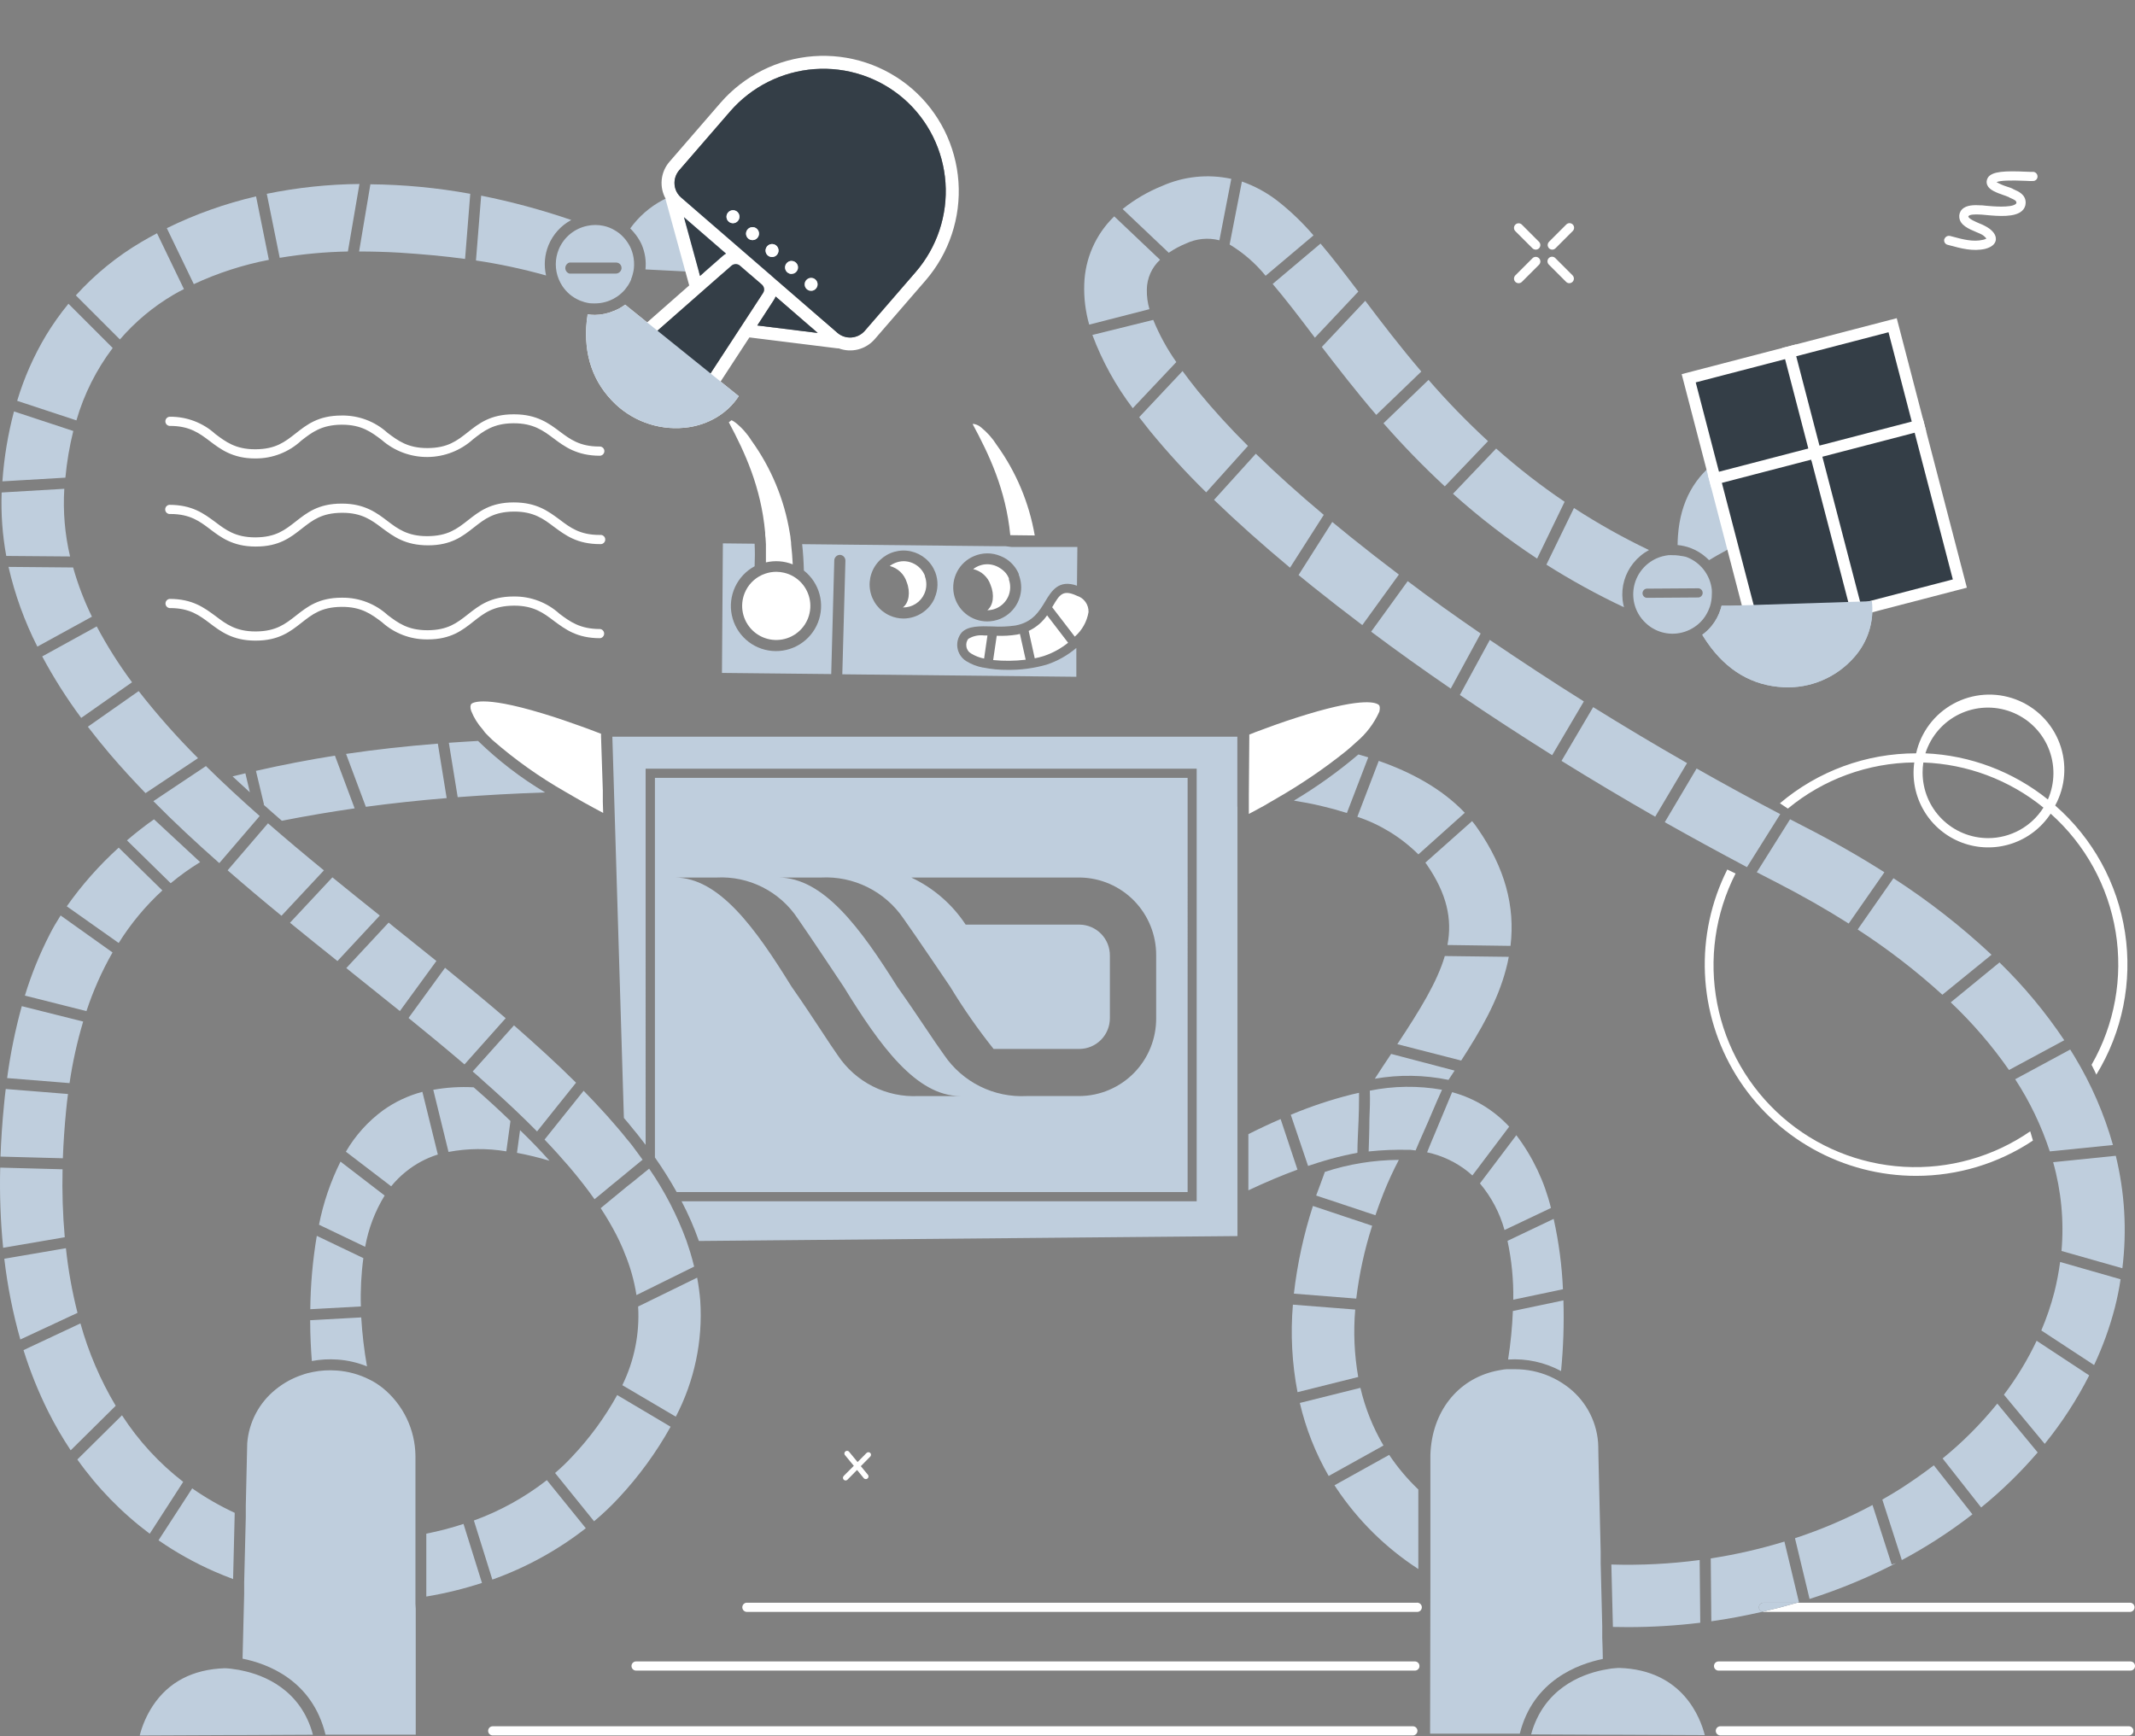 <svg width="927" height="754" fill="none" xmlns="http://www.w3.org/2000/svg">
  <rect width="100%" height="100%" fill="#808080" stroke="none"/>
  <path d="m377.799 632.564-4.041 4.102 3.092 3.737c.134.172.217.379.239.596.022.217-.017.436-.112.632-.096.196-.245.361-.429.477-.185.116-.399.177-.617.178-.169 0-.336-.036-.489-.107-.154-.07-.291-.173-.401-.302l-2.917-3.562-4.158 4.219c-.104.112-.231.2-.372.261-.14.06-.292.091-.445.089-.149.002-.298-.026-.436-.084-.138-.058-.262-.143-.366-.251-.11-.108-.197-.236-.257-.378-.059-.141-.09-.293-.09-.447 0-.154.031-.306.09-.447.06-.142.147-.27.257-.378l4.376-4.379-3.938-4.773c-.137-.24-.185-.52-.134-.792.05-.271.194-.515.407-.69.214-.175.482-.269.757-.265.276.004.541.106.749.287l3.793 4.598 3.881-3.941c.218-.219.515-.341.824-.341.309 0 .605.122.824.341.102.111.18.242.231.384.051.143.073.293.064.444-.008.151-.046.299-.111.435-.066.136-.158.257-.271.357ZM892.333 349.793c2.235-4.092 3.565-8.615 3.9-13.265.336-4.65-.331-9.318-1.955-13.688-1.624-4.37-4.168-8.34-7.459-11.642-3.291-3.302-7.252-5.859-11.617-7.498-4.364-1.639-9.03-2.321-13.68-2.002-4.651.32-9.18 1.635-13.279 3.855-4.099 2.221-7.673 5.296-10.481 9.018-2.808 3.721-4.784 8.002-5.795 12.553-21.661-.008-42.62 7.68-59.139 21.692l3.456 2.304c15.452-12.779 34.83-19.855 54.881-20.038-1.018 7.293.478 14.715 4.241 21.045 3.763 6.33 9.569 11.189 16.463 13.779 6.893 2.589 14.463 2.754 21.463.467 7-2.286 13.012-6.889 17.047-13.049 15.025 13.381 24.991 31.522 28.224 51.38 3.234 19.858-.461 40.224-10.464 57.68.726 1.403 1.427 2.831 2.078 4.259 11.312-18.453 15.722-40.316 12.448-61.711-3.274-21.395-14.02-40.938-30.332-55.164v.025Zm-29.106 14.152c-7.545-.007-14.778-3.007-20.113-8.342-5.335-5.335-8.335-12.568-8.342-20.113-.006-1.467.103-2.933.326-4.383 19.053.674 37.364 7.552 52.15 19.587-2.561 4.056-6.106 7.398-10.306 9.715-4.2 2.317-8.918 3.533-13.715 3.536Zm25.95-16.782c-15.144-12.165-33.772-19.185-53.178-20.039 1.167-3.685 3.073-7.094 5.601-10.018 2.528-2.924 5.625-5.302 9.102-6.99 3.477-1.688 7.262-2.649 11.123-2.826 3.861-.177 7.718.435 11.335 1.798 3.617 1.363 6.919 3.448 9.703 6.129 2.784 2.681 4.993 5.901 6.492 9.464 1.499 3.563 2.256 7.394 2.225 11.259-.03 3.865-.848 7.684-2.403 11.223ZM831.967 510.602c18.05.012 35.7-5.322 50.722-15.33-.375-1.352-.751-2.68-1.177-4.007-16.055 11.095-35.354 16.516-54.839 15.404-19.485-1.113-38.041-8.695-52.729-21.546-14.689-12.851-24.669-30.235-28.36-49.4-3.691-19.164-.882-39.012 7.982-56.399l-3.582-1.753c-7.041 13.992-10.384 29.554-9.71 45.203.674 15.649 5.342 30.866 13.56 44.201s19.712 24.345 33.389 31.982c13.676 7.636 29.08 11.645 44.744 11.645ZM74.032 223.198c8.466 0 12.725 3.206 17.208 6.613 4.484 3.406 9.819 7.514 19.613 7.514h.325c10.02 0 15.029-3.983 19.813-7.74 4.785-3.757 8.742-6.838 17.384-6.913h.301c8.441 0 12.699 3.206 17.208 6.613 5.009 3.682 10.019 7.514 20.038 7.514 10.02 0 15.029-3.983 19.813-7.74 4.785-3.757 8.717-6.838 17.384-6.913h.175c8.467 0 12.725 3.206 17.233 6.613 5.01 3.682 10.02 7.514 20.039 7.514.28.032.564.004.833-.082.268-.086.516-.227.726-.415.211-.188.379-.418.494-.676.115-.257.175-.536.175-.818 0-.282-.06-.561-.175-.819-.115-.257-.283-.487-.494-.675-.21-.188-.458-.33-.726-.415-.269-.086-.553-.114-.833-.083h-.3c-8.467 0-12.725-3.206-17.209-6.612-5.009-3.682-10.019-7.515-20.038-7.515-10.02 0-15.029 3.983-19.813 7.74-4.785 3.757-8.742 6.838-17.534 6.913h-.276c-8.466 0-12.724-3.206-17.208-6.612-4.484-3.407-9.819-7.515-19.613-7.515h-.325c-10.02 0-15.029 3.983-19.813 7.74-4.785 3.757-8.742 6.838-17.384 6.913h-.3c-8.442 0-12.7-3.206-17.209-6.612-5.01-3.682-10.019-7.515-20.039-7.515-.49.055-.942.289-1.27.656-.328.367-.51.843-.51 1.336 0 .492.181.968.51 1.335s.781.601 1.27.656h.526ZM223.294 179.915h-.325c-10.02 0-15.029 3.957-19.813 7.74-4.785 3.782-8.742 6.838-17.384 6.913h-.301c-8.441 0-12.699-3.231-17.208-6.613-5.47-4.978-12.643-7.668-20.038-7.514-10.02 0-15.029 3.982-19.813 7.74-4.785 3.757-8.717 6.838-17.384 6.913h-.275c-8.467 0-12.725-3.231-17.234-6.613-5.362-4.88-12.363-7.562-19.613-7.514h-.326c-.49.055-.942.288-1.27.655-.328.368-.51.843-.51 1.336 0 .493.181.968.51 1.335.328.368.781.601 1.27.656h.3c8.466 0 12.725 3.206 17.233 6.613 4.509 3.407 9.819 7.515 19.587 7.515h.326c7.351.022 14.435-2.754 19.813-7.765 4.509-3.507 8.742-6.814 17.384-6.889h.3c8.467 0 12.7 3.206 17.208 6.613 5.511 4.837 12.611 7.475 19.943 7.411 7.333-.065 14.384-2.828 19.809-7.762 4.484-3.506 8.742-6.838 17.384-6.888 8.641-.05 12.949 3.156 17.533 6.588 4.584 3.431 10.02 7.514 20.039 7.514.529-.013 1.033-.232 1.402-.611.37-.38.577-.888.577-1.418-.007-.527-.221-1.03-.596-1.4-.375-.371-.881-.579-1.408-.578h-.301c-8.466 0-12.699-3.232-17.208-6.613-4.509-3.382-9.819-7.364-19.613-7.364ZM260.466 273.145c-8.617 0-12.95-3.181-17.534-6.613-5.361-4.879-12.363-7.562-19.613-7.514h-.325c-10.02 0-15.029 3.982-19.813 7.74-4.785 3.757-8.717 6.838-17.384 6.913h-.275c-8.467 0-12.725-3.206-17.234-6.613-5.354-4.876-12.346-7.558-19.587-7.514h-.326c-10.019 0-15.029 3.982-19.813 7.74-4.784 3.757-8.742 6.838-17.384 6.913h-.3c-8.467 0-12.7-3.206-17.208-6.613-5.01-3.682-10.019-7.514-20.039-7.514-.49.055-.942.288-1.27.656-.328.367-.51.842-.51 1.335s.182.968.51 1.336c.328.367.781.6 1.27.656h.301c8.441 0 12.699 3.206 17.208 6.612 4.509 3.407 9.819 7.515 19.613 7.515h.325c10.019 0 15.029-3.983 19.813-7.74 4.785-3.757 8.717-6.838 17.384-6.914 8.666-.075 12.95 3.182 17.534 6.613 5.361 4.88 12.363 7.563 19.612 7.515h.326c10.019 0 15.029-3.983 19.788-7.74s8.742-6.838 17.534-6.914h.225c8.467 0 12.725 3.207 17.208 6.613 5.01 3.682 10.02 7.515 20.039 7.515.49-.055.942-.289 1.27-.656.329-.367.51-.843.51-1.336 0-.492-.181-.968-.51-1.335-.328-.368-.78-.601-1.27-.656h-.075ZM765.689 699.94h159.332c.49-.055.942-.288 1.27-.656.329-.367.51-.843.51-1.335 0-.493-.181-.968-.51-1.336-.328-.367-.78-.601-1.27-.656H780.342c-5.009 1.453-10.019 2.756-15.029 3.908.123.039.249.064.376.075ZM615.124 695.958H324.088c-.489.055-.941.288-1.27.656-.328.367-.51.842-.51 1.335s.182.968.51 1.336c.329.367.781.6 1.27.655h291.036c.28.032.564.004.833-.082.268-.086.516-.227.726-.415.211-.188.379-.418.494-.676.115-.257.175-.536.175-.818 0-.282-.06-.561-.175-.818-.115-.258-.283-.488-.494-.676-.21-.188-.458-.329-.726-.415-.269-.086-.553-.114-.833-.082ZM925.021 721.456H746.177c-.26 0-.518.052-.758.151-.24.1-.458.245-.642.429s-.329.402-.429.642c-.099.24-.15.497-.15.757-.004.262.045.522.143.765.098.243.243.464.427.651.184.186.404.334.645.435.242.101.502.153.764.153h178.844c.262 0 .521-.052.763-.153s.461-.249.645-.435c.184-.187.329-.408.427-.651.098-.243.147-.503.144-.765 0-.26-.051-.517-.151-.757-.099-.24-.245-.458-.429-.642s-.402-.329-.642-.429c-.24-.099-.497-.151-.757-.151ZM614.348 721.457H276.196c-.262-.004-.522.045-.765.143-.243.098-.464.243-.65.427-.187.184-.335.404-.436.645-.101.242-.153.501-.153.763 0 .532.212 1.042.587 1.417.376.376.886.587 1.417.587h338.152c.262 0 .521-.052.763-.153.241-.101.461-.249.645-.435s.329-.408.427-.651c.098-.243.147-.503.143-.765 0-.259-.051-.517-.15-.757-.1-.24-.245-.458-.429-.642s-.402-.329-.642-.429c-.24-.099-.498-.15-.757-.15ZM924.32 749.611H746.978c-.262-.004-.522.045-.765.143-.243.098-.464.243-.65.427-.187.184-.335.404-.436.645-.101.242-.153.502-.153.764 0 .531.211 1.041.587 1.417.376.375.886.586 1.417.586H924.32c.531 0 1.041-.211 1.417-.586.375-.376.587-.886.587-1.417 0-.262-.053-.522-.154-.764-.101-.241-.249-.461-.435-.645s-.407-.329-.65-.427c-.243-.098-.503-.147-.765-.143ZM613.446 749.611h-399.52c-.525 0-1.028.208-1.399.579s-.58.875-.58 1.4c-.003.261.046.521.144.764.098.243.243.465.427.651s.403.334.645.435c.242.101.501.153.763.153h399.52c.531 0 1.041-.211 1.417-.586.376-.376.587-.886.587-1.417 0-.262-.052-.522-.153-.764-.101-.241-.249-.461-.436-.645-.186-.184-.407-.329-.65-.427-.243-.098-.503-.147-.765-.143ZM679.999 122.404c.184.183.403.329.644.427.241.099.499.15.759.149.392-.006.774-.126 1.098-.347.325-.22.577-.531.727-.894.149-.363.189-.761.114-1.146-.076-.385-.262-.74-.536-1.02l-7.515-7.514c-.184-.185-.402-.332-.643-.432-.241-.1-.499-.151-.76-.151-.26 0-.519.051-.759.151-.241.1-.46.247-.643.432-.375.375-.586.884-.586 1.415s.211 1.04.586 1.415l7.514 7.515ZM665.396 107.825c.379.369.886.575 1.415.575s1.037-.206 1.415-.575c.375-.375.586-.884.586-1.415s-.211-1.039-.586-1.415l-7.514-7.515c-.381-.345-.881-.531-1.395-.518-.514.013-1.004.223-1.368.586-.363.364-.573.853-.586 1.368-.013.514.173 1.014.518 1.395l7.515 7.514ZM673.963 108.402c.525-.001 1.028-.208 1.402-.576l7.515-7.515c.375-.375.585-.884.585-1.415 0-.531-.21-1.04-.585-1.415-.184-.185-.403-.331-.643-.431-.241-.1-.499-.152-.76-.152s-.519.051-.76.152c-.24.1-.459.247-.643.431l-7.514 7.514c-.275.281-.461.635-.536 1.02-.075.385-.036.784.114 1.146.149.363.402.674.726.894.324.221.706.342 1.099.347ZM659.384 122.98c.524-.006 1.026-.212 1.403-.576l7.515-7.514c.345-.381.53-.881.518-1.395-.013-.514-.223-1.004-.587-1.368-.363-.363-.853-.573-1.367-.586-.514-.013-1.014.173-1.395.518l-7.514 7.515c-.375.375-.586.884-.586 1.415s.211 1.04.586 1.415c.384.368.895.574 1.427.576ZM859.782 101.5c1.065.452 1.995 1.172 2.7 2.09-.444.258-.928.439-1.432.538-4.365 1.026-8.864-.187-13.584-1.469l-.752-.199c-.426-.112-.878-.081-1.286.086-.408.168-.751.464-.975.844-.105.131-.189.278-.249.435-.075.259-.096.531-.062.799s.122.527.259.759c.138.233.322.435.54.593.218.159.467.272.731.331l.752.199c4.996 1.353 10.256 2.799 15.621 1.536 3.417-.933 4.361-2.586 4.535-3.9.245-2.197-1.548-4.461-4.966-6.154-.609-.348-1.346-.624-2.113-.947-1.414-.606-4.661-1.94-4.86-3.006-.019-.27.149-.261.161-.283.525-.566 2.308-.759 5.316-.57l.279.015c.37.009.939.074 1.619.145 6.093.595 12.835 1.012 15.916-1.757.495-.441.893-.98 1.168-1.583.275-.603.42-1.257.428-1.919.033-3.644-3.158-4.976-5.283-5.902l-.588-.335c-.435-.248-1.143-.422-1.914-.689-1.692-.519-3.327-1.211-4.878-2.065 1.519-.69 5.837-.878 12.865-.557 1.074.095 2.152.113 3.228.055.256-.028.503-.107.728-.232.225-.125.422-.294.581-.496.158-.202.275-.434.342-.682.068-.248.085-.507.051-.762-.053-.526-.312-1.009-.72-1.344-.408-.336-.932-.496-1.458-.448-.283.041-1.492-.015-2.567-.052-9.41-.442-14.844-.17-16.717 2.453-.335.486-.542 1.049-.6 1.637-.058.588.035 1.18.269 1.722.839 2.066 3.782 3.227 7.591 4.537.649.227 1.277.441 1.594.593.317.152.435.248.653.373 2.072.866 2.821 1.323 2.809 2.152-.006.108-.037.214-.091.308-.054.094-.129.175-.22.235-2.003 1.74-10.187 1.019-12.865.759-.758-.087-1.383-.155-1.774-.176l-.292.006c-3.063-.192-6.518-.203-8.4 1.78-.447.462-.783 1.02-.982 1.631-.198.611-.256 1.259-.167 1.896.343 3.34 4.18 4.954 7.272 6.258.615.236 1.261.519 1.787.761Z" fill="#fff"></path>
  <path d="M499.076 134.252c-.809-2.765-1.189-5.637-1.128-8.516.025-2.432.546-4.833 1.533-7.056.986-2.222 2.417-4.22 4.204-5.869l-19.889-18.862c-8.021 7.752-12.695 18.332-13.025 29.482-.201 5.921.526 11.837 2.154 17.534l26.151-6.713ZM514.881 105.772c4.542-2.17 9.702-2.676 14.578-1.428l5.16-26.676c-10.092-2.19-20.62-1.111-30.058 3.081-6.167 2.49-11.939 5.866-17.133 10.019l20.039 18.987c2.324-1.585 4.809-2.92 7.414-3.983ZM474.303 145.449c4.271 11.397 10.178 22.113 17.534 31.811l18.911-20.039c-4.015-5.709-7.376-11.851-10.019-18.31l-26.426 6.538ZM597.565 180.166l19.563-18.837c-9.168-10.745-17.133-21.165-24.347-30.709l-18.861 20.039c6.988 9.092 14.753 19.137 23.645 29.507ZM667.4 242.561l11.948-24.673c-10.411-7.04-20.344-14.764-29.732-23.119l-18.737 19.638c11.453 10.284 23.66 19.695 36.521 28.154ZM864.705 414.592c-13.174-12.329-27.425-23.453-42.582-33.239l-15.53 22.267c13.008 8.426 25.306 17.901 36.771 28.33l21.341-17.358ZM627.323 211.2l18.761-19.638c-9.099-8.377-17.721-17.258-25.825-26.601l-19.563 18.836c8.392 9.592 17.28 18.739 26.627 27.403ZM549.523 119.749l20.79-17.534c-4.717-5.516-9.97-10.55-15.68-15.029-4.659-3.588-9.859-6.412-15.405-8.366l-5.335 27.353c5.956 3.587 11.244 8.181 15.63 13.576ZM569.862 145.247l1.052 1.403 18.861-20.039c-5.711-7.514-11.096-14.578-16.406-20.84l-20.79 17.534c5.059 5.936 10.67 13.2 17.283 21.942ZM732.5 331.357c-13.776-7.865-27.403-16.006-40.753-24.297l-13.752 23.345c13.351 8.291 26.952 16.382 40.678 24.247l13.827-23.295ZM763.71 697.961c.006.458.172.899.469 1.247.298.348.708.581 1.159.657 5.01-1.152 10.02-2.455 15.029-3.908h-14.653c-.531 0-1.041.212-1.417.587-.376.376-.587.886-.587 1.417ZM802.685 401.041l15.505-22.268c-10.77-6.863-22.343-13.459-34.717-19.788l-6.237-3.231-14.452 23.019c2.78 1.453 5.56 2.906 8.366 4.309 11.221 5.761 21.733 11.747 31.535 17.959ZM571.465 519.143l25.725 8.566c1.085-3.189 2.262-6.395 3.531-9.618 1.963-4.921 4.178-9.737 6.638-14.428-10.909.059-21.743 1.816-32.112 5.21-1.277 3.607-2.53 6.913-3.782 10.27ZM779.365 667.953l6.338 26.376c12.943-4.117 25.513-9.329 37.572-15.58l-1.929.626-8.316-25.849c-10.779 5.781-22.044 10.609-33.665 14.427ZM772.978 353.523c-12.14-6.362-24.247-12.966-36.32-19.813l-13.826 23.32c11.856 6.68 23.754 13.184 35.693 19.513l14.453-23.02ZM896.291 451.713c-8.176-12.211-17.603-23.535-28.129-33.79l-21.166 17.334c9.41 8.908 17.887 18.753 25.299 29.381l23.996-12.925ZM687.689 304.581c-14.002-8.767-27.553-17.709-40.829-26.702l-13 23.896c12.975 8.842 26.376 17.534 40.077 26.151l13.752-23.345ZM574.771 223.574c-10.921-9.168-20.756-18.018-29.506-26.551l-18.135 20.038c9.802 9.468 20.798 19.287 32.988 29.457l14.653-22.944ZM578.453 226.654l-14.628 23.045 5.937 4.834c6.996 5.611 14.244 11.247 21.742 16.908l15.88-21.943c-7.114-5.377-13.993-10.737-20.64-16.081-2.822-2.271-5.585-4.525-8.291-6.763ZM706.726 706.553c10.532.007 21.055-.629 31.51-1.904l-.25-27.228c-12.71 1.683-25.534 2.336-38.349 1.954.25 10.295.476 19.287.676 27.102 2.179.05 4.334.076 6.413.076ZM595.336 274.296c11.046 8.266 22.543 16.507 34.566 24.723l13.001-23.922c-10.947-7.514-21.542-15.029-31.686-22.743l-15.881 21.942ZM523.723 213.804l18.135-20.164c-7.625-7.538-14.857-15.463-21.667-23.745-2.438-3.04-4.684-5.962-6.738-8.767l-18.836 20.038c1.453 1.904 2.956 3.833 4.534 5.787 7.696 9.391 15.899 18.354 24.572 26.851ZM671.433 245.191c10.838 6.857 22.09 13.038 33.689 18.51-.277-1.044-.478-2.107-.601-3.181-.318-2.855-.066-5.744.742-8.501.809-2.756 2.157-5.324 3.967-7.555 1.851-2.299 4.142-4.206 6.738-5.611-11.239-5.373-22.116-11.472-32.562-18.26l-11.973 24.598ZM907.112 597.243l-22.819-15.029c-3.92 8.272-8.679 16.12-14.203 23.42l17.709 21.341c7.474-9.198 13.948-19.165 19.313-29.732ZM600.696 627.701c-4.586-7.795-7.964-16.241-10.019-25.049l-26.301 6.563c2.597 11.127 6.817 21.812 12.524 31.711l23.796-13.225ZM561.796 347.662c7.797 1.206 15.492 2.998 23.02 5.361l9.268-24.147-4.259-1.277c-8.772 7.45-18.147 14.161-28.029 20.063ZM589.725 597.944c-1.694-9.664-2.132-19.506-1.302-29.282l-27.052-2.129c-1.08 12.698-.406 25.484 2.003 37.998l26.351-6.587ZM918.233 567.911c1.052-4.133 1.904-8.266 2.505-12.398l-26.251-7.515c-.583 4.419-1.419 8.802-2.505 13.125-1.472 5.669-3.364 11.22-5.66 16.607l22.919 15.029c3.757-7.987 6.768-16.305 8.992-24.848ZM884.743 630.706l-17.533-21.215c-7.066 8.744-15.024 16.728-23.746 23.82l16.732 21.291c8.879-7.217 17.094-15.214 24.547-23.896ZM636.014 352.948c-10.019-10.57-23.57-17.734-37.372-22.543l-9.293 24.271c9.973 3.333 19.042 8.922 26.501 16.332l20.164-18.06ZM840.433 668.856c5.561-3.557 10.896-7.34 15.981-11.272l-16.757-21.291c-4.375 3.34-8.984 6.588-13.827 9.744-2.78 1.778-5.636 3.481-8.541 5.135l8.466 26.275c5.035-2.68 9.919-5.561 14.678-8.591ZM628.926 468.922l2.655-4.033-27.553-7.239c-2.33 3.482-4.709 7.064-7.089 10.771 10.599-1.845 21.451-1.675 31.987.501ZM615.825 681.33v-34.542c-4.755-4.53-8.997-9.57-12.649-15.029L579.43 644.96l.827 1.277c9.345 13.996 21.448 25.937 35.568 35.093ZM917.431 497.201c-3.811-13.491-9.423-26.406-16.682-38.399-.601-1.027-1.227-2.054-1.878-3.056l-23.896 12.9c6.357 9.743 11.41 20.278 15.029 31.335l27.427-2.78ZM653.874 420.904c.501-1.803.901-3.606 1.227-5.41l-27.778-.351c-3.307 11.272-10.721 23.32-20.615 38.274l27.728 7.114c8.417-13.025 15.781-25.7 19.438-39.627ZM641.876 360.187c-.852-1.253-1.754-2.505-2.706-3.632l-20.289 18.035.677.926c8.666 12.65 11.046 23.496 8.917 34.842l27.378.376c2.079-17.283-2.53-33.89-13.977-50.547ZM918.659 501.884l-27.202 2.781c3.535 12.523 4.766 25.585 3.632 38.549l26.425 7.514c2.018-16.319 1.051-32.87-2.855-48.844ZM595.787 532.268l-25.725-8.591c-4.01 12.386-6.779 25.139-8.266 38.073l27.078 2.154c1.289-10.742 3.604-21.335 6.913-31.636ZM122.375 356.404c10.445-2.054 20.915-3.832 31.611-5.385l-8.567-22.894c-11.271 1.778-22.543 3.958-34.291 6.613l3.507 14.653h-.225c2.63 2.379 5.285 4.684 7.965 7.013ZM193.938 346.562l-3.833-23.646c-13.601 1.077-26.726 2.505-39.851 4.459l8.591 22.969c11.322-1.528 22.944-2.781 35.093-3.782ZM198.722 346.16c12.023-.901 24.622-1.603 37.973-2.054-10.551-6.291-20.328-13.799-29.131-22.368-4.283.251-8.516.501-12.674.802l3.832 23.62ZM100.984 337.142c2.504 2.304 5.009 4.609 7.514 6.913l-1.954-8.266c-1.878.476-3.732.902-5.56 1.353Z" fill="#BFCEDD"></path>
  <path d="M425.96 185.575c-.851-.734-1.878-1.234-2.981-1.452-.224-.037-.452-.037-.676 0 7.063 13.1 14.402 28.354 16.356 48.268l10.621.125c-2.442-14.177-8.088-27.61-16.507-39.276-1.833-2.913-4.135-5.503-6.813-7.665Z" fill="#fff"></path>
  <path d="M436.68 237.2h-2.504l-85.891-.902c.401 3.607.651 7.515.752 11.447 3.314 2.608 5.699 6.215 6.799 10.286 1.1 4.072.857 8.389-.693 12.311-1.551 3.922-4.326 7.239-7.912 9.458-3.587 2.218-7.794 3.22-11.995 2.856-4.202-.364-8.174-2.075-11.325-4.877-3.152-2.803-5.315-6.547-6.168-10.677-.852-4.131-.349-8.426 1.435-12.247 1.784-3.821 4.754-6.965 8.467-8.963.151-3.382.151-6.663 0-9.794l-13.776-.15-.401 56.258 47.441.501 1.328-49.445c.044-.634.328-1.227.793-1.659.465-.433 1.077-.672 1.712-.671.633.045 1.226.328 1.659.793.432.465.672 1.077.67 1.712l-1.352 49.37 101.62 1.077V281.36c-3.782 3.211-8.143 5.668-12.849 7.239-5.511 1.584-11.224 2.352-16.958 2.279-3.565.035-7.125-.301-10.62-1.002h-.176c-2.574-.49-5.037-1.449-7.264-2.83-1.001-.638-1.855-1.483-2.504-2.478-.648-.994-1.077-2.116-1.257-3.29-.18-1.174-.108-2.373.212-3.516.321-1.144.882-2.206 1.646-3.115 2.78-2.905 7.915-2.78 13.325-2.63 3.345.21 6.702.075 10.02-.401 7.514-1.402 10.395-6.262 12.974-10.545 2.58-4.283 5.737-9.619 13.727-6.738l.175-16.832h-28.68l-2.43-.301Zm-30.859 22.543c-1.163 2.621-3.059 4.849-5.458 6.418-2.4 1.568-5.201 2.41-8.068 2.424-2.047-.001-4.07-.436-5.937-1.277-2.216-.981-4.156-2.493-5.65-4.402-1.493-1.91-2.492-4.157-2.91-6.545-.418-2.387-.241-4.841.514-7.144.756-2.303 2.067-4.384 3.819-6.06 1.751-1.675 3.888-2.894 6.222-3.547 2.334-.653 4.793-.722 7.16-.199 2.367.523 4.568 1.621 6.41 3.197 1.841 1.576 3.266 3.581 4.148 5.839 1.388 3.612 1.298 7.625-.25 11.171v.125Zm36.47-10.294c.244.557.437 1.136.576 1.728.95 3.458.61 7.144-.957 10.37-1.567 3.226-4.254 5.772-7.559 7.164-1.797.738-3.719 1.12-5.661 1.127-3.417.013-6.733-1.161-9.381-3.321-2.648-2.16-4.464-5.172-5.138-8.522-.674-3.35-.164-6.83 1.442-9.846 1.606-3.016 4.21-5.381 7.366-6.691 1.81-.769 3.757-1.166 5.723-1.166 1.967 0 3.914.397 5.724 1.166.876.34 1.716.768 2.505 1.278 2.443 1.605 4.346 3.91 5.46 6.612l-.1.101Z" fill="#BFCEDD"></path>
  <path d="M343.25 233.843c0-.827-.225-1.628-.35-2.505-2.369-14.47-8.072-28.191-16.657-40.077-1.829-2.946-4.151-5.555-6.864-7.715-.537-.43-1.126-.792-1.753-1.077l-1.177.902c6.963 13.025 14.002 28.179 15.78 47.917 0 .777 0 1.578.175 2.505l.151 2.505v7.915c3.878-.917 7.944-.619 11.647.852-.15-3.031-.376-5.912-.701-8.667.025-.977-.15-1.779-.251-2.555ZM323.312 257.565c-1.096 2.715-1.362 5.695-.764 8.561.598 2.866 2.032 5.491 4.122 7.543 2.089 2.051 4.74 3.436 7.617 3.981 2.877.544 5.851.223 8.546-.923 2.694-1.146 4.989-3.065 6.593-5.515 1.603-2.449 2.445-5.32 2.417-8.248-.028-2.928-.923-5.782-2.573-8.201-1.65-2.419-3.98-4.294-6.696-5.389-.702-.274-1.421-.5-2.154-.676-1.101-.257-2.226-.391-3.357-.401-1.601.003-3.191.266-4.709.777-.377.115-.745.258-1.102.425l-.426.176c-3.424 1.568-6.114 4.393-7.514 7.89Z" fill="#fff"></path>
  <path d="m219.838 499.956 1.803-13.175c-5.01-4.859-10.336-9.735-15.981-14.628-5.866-.323-11.75.039-17.533 1.077l6.612 26.977c8.287-1.555 16.783-1.64 25.099-.251ZM147.849 504.416c-4.324 8.676-7.466 17.892-9.343 27.402l20.039 9.594c1.408-7.886 4.28-15.438 8.466-22.268l-19.162-14.728ZM137.554 536.65c-1.774 10.531-2.72 21.184-2.83 31.862l21.967-1.203c-.222-7.014.138-14.035 1.077-20.99l-20.214-9.669ZM146.597 590.379c4.379.306 8.682 1.303 12.749 2.955-1.241-7.035-2.077-14.135-2.505-21.266l-22.167 1.228c0 7.088.375 13.2.726 17.709 3.69-.691 7.453-.902 11.197-.626ZM225.799 490.764l-1.327 9.843c4.765.899 9.48 2.045 14.127 3.432-3.908-4.408-8.191-8.842-12.8-13.275ZM176.154 508.849c4.128-3.372 8.864-5.923 13.951-7.515l-6.713-27.227c-6.101 1.625-11.861 4.332-17.007 7.99-6.583 4.825-12.1 10.956-16.207 18.01l19.663 15.029c1.878-2.312 3.994-4.419 6.313-6.287ZM677.795 595.365c1-10.196 1.343-20.445 1.027-30.684l-21.943 4.608c-.282 7.057-.976 14.091-2.079 21.066 7.984-.523 15.953 1.213 22.995 5.01ZM678.621 559.846c-.448-10.285-1.797-20.51-4.032-30.559l-20.039 9.544c1.8 8.394 2.64 16.965 2.505 25.549l21.566-4.534ZM556.035 485.929c-4.558 1.97-9.226 4.158-14.002 6.562v24.397c7.431-3.506 14.537-6.504 21.316-8.992l-7.314-21.967ZM653.248 534.122l20.163-9.568c-2.804-11.451-7.918-22.208-15.029-31.611l-15.805 20.94c4.969 5.902 8.609 12.805 10.671 20.239ZM537.249 350.243v-30.334H265.876l5.01 165.544 2.004 2.355c1.327 1.578 2.505 3.181 3.882 4.759l3.557 4.584V333.786H519.59v187.862H295.934c2.925 5.552 5.437 11.312 7.515 17.233l233.85-2.129V350.318l-.05-.075ZM66.593 347.888c9.017 9.142 18.661 18.11 28.63 26.902l17.533-20.44c-8.115-7.164-15.93-14.377-23.345-21.692l-22.819 15.23ZM34.931 574.674l-24.723 11.597c2.847 9.148 6.424 18.052 10.696 26.627 2.917 5.822 6.188 11.46 9.794 16.882l19.538-19.337c-6.67-11.189-11.817-23.218-15.305-35.769ZM28.619 542.012l-26.752 4.583c1.377 11.858 3.705 23.585 6.963 35.068L33.654 570.091c-2.351-9.227-4.033-18.611-5.035-28.079ZM79.542 643.482c-10.427-8.066-19.413-17.839-26.576-28.906l-19.387 19.187C42.315 646.08 52.921 656.957 65.014 666l14.528-22.518ZM93.043 682.381c2.68 1.177 5.385 2.28 8.166 3.306.251-9.793.476-19.637.702-28.755-6.451-2.997-12.628-6.551-18.461-10.62l-14.628 22.543c7.622 5.274 15.733 9.803 24.222 13.526ZM185.096 665.975v27.303c8.194-1.36 16.274-3.337 24.171-5.911l-8.015-25.625c-5.295 1.737-10.69 3.15-16.156 4.233ZM140.635 377.946c-8.266-6.763-16.381-13.576-24.272-20.439l-17.533 20.414c7.664 6.679 15.463 13.259 23.395 19.738l18.41-19.713ZM164.907 397.559c-6.888-5.51-13.777-11.021-20.59-16.582l-18.41 19.713c6.83 5.578 13.701 11.122 20.614 16.632l18.386-19.763ZM219.562 442.146c-8.491-7.315-17.333-14.579-26.326-21.893l-15.855 21.792c8.341 6.763 16.482 13.476 24.297 20.164l17.884-20.063ZM18.325 285.042c4.983 9.302 10.643 18.227 16.933 26.701l22.067-15.48c-5.716-7.683-10.84-15.788-15.329-24.246l-23.671 13.025ZM154.161 423.435c6.538 5.235 13.05 10.42 19.463 15.605l15.855-21.742-18.235-14.628-2.505-2.054-18.385 19.763 3.807 3.056ZM116.739 112.835l-5.561-27.553c-13.401 3.104-26.403 7.735-38.749 13.802L84.151 123.38c10.392-4.831 21.336-8.373 32.588-10.545ZM38.138 315.576c3.039 3.974 6.262 7.965 9.669 11.973 4.859 5.686 10.019 11.322 15.38 16.858l22.794-15.18c-9.177-9.176-17.784-18.905-25.775-29.131l-22.067 15.48ZM151.055 109.204l5.01-29.307c-13.515.124-26.986 1.55-40.228 4.258l5.611 27.804c9.789-1.638 19.684-2.558 29.607-2.755ZM75.234 128.04c1.503-.876 3.056-1.753 4.634-2.504l-11.697-24.247c-2.329 1.227-4.609 2.505-6.863 3.832-10.573 6.24-20.141 14.043-28.38 23.145l19.137 19.137c6.616-7.675 14.442-14.215 23.17-19.363ZM173.348 109.704c10.019.652 19.337 1.478 28.58 2.731l2.255-28.28c-14.309-2.611-28.815-3.993-43.359-4.133l-4.909 29.181c5.694 0 11.505.167 17.433.501ZM86.907 374.364 66.868 355.778c-4.008 2.806-7.94 5.887-11.748 9.143l18.986 18.611c4.042-3.358 8.32-6.422 12.8-9.168ZM30.423 241.634c-2.267-9.619-3.111-19.518-2.505-29.382L.716 213.856c-.333 9.229.339 18.468 2.004 27.553l27.703.225ZM238.173 106.448c1.927-4.672 5.415-8.532 9.869-10.921-12.793-4.387-25.864-7.918-39.125-10.57l-2.255 28.154c10.272 1.525 20.437 3.701 30.434 6.513-1.016-4.398-.639-9.002 1.077-13.176ZM3.696 246.167c2.746 12.007 6.952 23.632 12.524 34.617l23.696-13c-3.366-6.859-6.099-14.011-8.166-21.366l-28.054-.251ZM48.934 151.11l-19.212-19.212c-3.57 4.346-6.827 8.942-9.744 13.751-5.33 8.916-9.537 18.456-12.524 28.405l25.725 8.491c3.286-11.354 8.626-22.008 15.755-31.435ZM31.825 187.153l-25.75-8.491c-2.612 9.839-4.289 19.903-5.01 30.058v.3l27.328-1.603c.631-6.832 1.778-13.606 3.432-20.264ZM27.166 507.747l-27.077-.726c-.293 11.621.134 23.249 1.277 34.817l26.752-4.584c-.869-9.81-1.186-19.661-.952-29.507ZM30.197 470.324c1.323-9.04 3.299-17.972 5.911-26.726L9.457 436.91c-2.826 10.255-4.952 20.691-6.362 31.235l27.102 2.179ZM28.72 482.071c.225-2.354.501-4.684.802-7.013l-27.027-2.179c-.276 2.179-.526 4.358-.726 6.587C.991 487.231.49 494.821.215 502.235l27.077.727c.25-6.78.726-13.744 1.428-20.891ZM48.858 413.591l-22.544-16.056c-1.753 2.756-3.356 5.486-4.734 8.216-4.374 8.521-7.979 17.415-10.771 26.576l26.726 6.738c2.913-8.848 6.706-17.382 11.322-25.474ZM268.632 650.445c8.742-9.35 16.312-19.729 22.543-30.91l-23.195-13.751c-5.338 9.661-11.877 18.607-19.462 26.626-2.355 2.556-4.864 4.966-7.515 7.214l16.933 20.965c3.777-3.15 7.35-6.539 10.696-10.144ZM304.05 564.829c-.277-3.361-.728-6.705-1.353-10.019l-25.624 12.524c.7 11.79-1.664 23.561-6.863 34.166l23.219 13.676c8.087-15.492 11.761-32.908 10.621-50.347ZM70.5 386.663l-18.962-18.586c-8.429 7.635-15.99 16.179-22.543 25.474l22.543 15.931c5.263-8.427 11.642-16.102 18.962-22.819ZM254.354 663.62l-16.907-20.89c-9.577 7.47-20.27 13.387-31.687 17.534l8.016 25.649c14.631-5.214 28.331-12.741 40.578-22.293ZM210.57 470.024l3.081 2.731c6.913 6.212 13.451 12.374 19.537 18.56l9.118-11.422 1.578-1.953 1.578-1.979 4.659-5.811c-8.366-8.341-17.534-16.632-26.952-24.898l-17.935 20.038 2.355 2.029 2.981 2.705ZM274.493 497.451c-.802-1.027-1.603-2.053-2.505-3.055l-.877-1.103-1.277-1.553-1.202-1.427-2.505-2.906-.176-.175c-1.277-1.478-2.504-2.956-3.932-4.434-2.781-3.056-5.636-6.112-8.617-9.142l-3.331 4.158-1.553 1.953-1.578 1.954-10.495 13.125c3.882 4.058 7.514 8.116 10.996 12.149l3.006 3.632c1.001 1.227 1.953 2.505 2.905 3.657 1.678 2.154 3.256 4.308 4.784 6.462l3.607-2.955 2.054-1.704 2.054-1.703 1.052-.852 2.355-1.928 2.329-1.904.601-.501 2.355-1.954 2.355-1.928 2.104-1.729c-.702-1.002-1.428-1.979-2.155-2.955l-2.354-3.182ZM277.098 511.328l-2.355 1.928-2.504 1.954-.501.426-1.052.877-1.278 1.027-.776.651-1.553 1.277-.501.401-5.761 4.759c2.453 3.72 4.711 7.566 6.763 11.522.901 1.754 1.753 3.532 2.504 5.286.351.801.702 1.578 1.027 2.504 2.488 5.91 4.246 12.101 5.236 18.436l25.048-12.374c-.518-2.121-1.094-4.225-1.729-6.312-.25-.802-.501-1.603-.776-2.38l-.827-2.504c-4.055-11.089-9.5-21.618-16.206-31.336l-4.759 3.858Z" fill="#BFCEDD"></path>
  <path d="M299.115 185.501c4.064-.612 7.979-1.971 11.548-4.008 2.03-1.168 3.92-2.563 5.635-4.158 1.692-1.587 3.188-3.37 4.459-5.31l-47.842-38.524-1.478-1.203-.852.601c-.425.301-.901.577-1.352.852-.451.276-1.603.827-2.505 1.202l-.426.151c-2.517 1.051-5.212 1.612-7.94 1.653-1.091.004-2.18-.08-3.256-.251 0 .952-.251 1.904-.351 2.881-1.478 14.703 2.73 26.877 12.524 36.145 4.21 3.956 9.261 6.909 14.775 8.635 5.513 1.727 11.346 2.183 17.061 1.334Z" fill="#fff"></path>
  <path d="M278.4 105.747c.107.202.199.411.276.626 1.413 3.351 1.956 7.004 1.578 10.621l63.272 3.231c.603-4.35.277-8.778-.958-12.993-1.235-4.214-3.35-8.118-6.206-11.454-3.71-4.445-8.383-7.988-13.664-10.361-5.281-2.374-11.032-3.516-16.82-3.34-6.326.184-12.525 1.823-18.116 4.79-5.59 2.967-10.422 7.182-14.121 12.318.601.596 1.169 1.223 1.704 1.879 1.214 1.424 2.241 2.998 3.055 4.684ZM242.607 108.277c-1.718 4.155-1.718 8.821 0 12.975.434 1.06.971 2.076 1.603 3.031.896 1.323 1.966 2.519 3.181 3.557 1.221 1.019 2.578 1.862 4.033 2.505l.45.2c.589.242 1.192.451 1.804.626.774.215 1.56.382 2.354.501.775.074 1.553.099 2.33.075 1.602 0 3.196-.227 4.734-.676.622-.18 1.233-.397 1.829-.651.45-.176.901-.401 1.352-.626.451-.226.827-.476 1.228-.727.541-.332 1.06-.701 1.553-1.102l.45-.376c.605-.521 1.174-1.081 1.704-1.678.322-.375.623-.768.901-1.177.782-1.033 1.43-2.161 1.929-3.357v-.2c.294-.697.528-1.418.701-2.154.219-.78.378-1.576.476-2.38.222-2.071.078-4.165-.425-6.187-.21-.8-.47-1.586-.777-2.354-.257-.61-.549-1.204-.877-1.779-.301-.538-.636-1.056-1.002-1.553-.443-.639-.937-1.243-1.477-1.803-1.066-1.164-2.309-2.153-3.682-2.931-1.543-.944-3.238-1.614-5.01-1.978-2.279-.483-4.634-.483-6.913 0-2.755.55-5.332 1.771-7.503 3.554-2.171 1.782-3.87 4.072-4.946 6.666Zm17.233 5.736h7.514c.323-.024.647.019.952.127.305.107.584.277.819.499.236.221.423.489.549.787.127.298.189.618.185.942v.2c-.064.591-.337 1.139-.768 1.547-.431.408-.993.65-1.586.682h-20.29c-.51-.158-.956-.476-1.273-.906-.317-.431-.488-.951-.488-1.486 0-.534.171-1.055.488-1.485.317-.431.763-.748 1.273-.907h12.625Z" fill="#BFCEDD"></path>
  <path d="M598.692 306.133c-1.002-.951-6.161-3.481-30.959 4.008-6.312 1.904-12.524 4.033-17.233 5.786l-5.561 2.054-2.505 1.002v1.303l-.2 25.324v7.84c1.327-.727 3.005-1.629 5.009-2.706 1.153-.626 2.505-1.327 3.657-2.079l3.532-2.054c10.533-6.044 20.582-12.894 30.058-20.489l2.279-1.954c.727-.626 1.428-1.252 2.104-1.903 4.297-3.595 7.722-8.117 10.02-13.226.325-1.428.3-2.405-.201-2.906ZM211.597 319.133c.726.776 1.503 1.528 2.304 2.279 9.749 8.504 20.321 16.014 31.561 22.418l3.933 2.28 4.032 2.304c3.432 1.904 6.363 3.482 8.467 4.584l-.151-4.734v-4.885l-.776-23.42v-1.327l-2.705-1.027c-1.653-.652-3.758-1.428-6.162-2.28-4.709-1.703-10.545-3.732-16.557-5.535-13.576-4.108-21.291-5.21-25.624-5.21-3.582 0-5.01.751-5.336 1.177-.325.426-.526 1.478 0 2.93 1.171 2.969 2.868 5.701 5.01 8.066.551.852 1.177 1.628 2.004 2.38Z" fill="#fff"></path>
  <path fill-rule="evenodd" clip-rule="evenodd" d="m754.483 236.246-9.254 5.12-3.165 1.881c-.316-.346-.655-.67-1.014-.971-2.046-1.867-4.427-3.329-7.018-4.309-1.811-.678-3.705-1.11-5.631-1.286.006-1.315.063-2.689.164-4.089 1.051-14.756 7.263-26.023 18.482-33.476 4.819-3.203 10.303-5.272 16.038-6.05 5.735-.779 11.572-.247 17.071 1.556 4.186 1.328 8.043 3.527 11.318 6.452 3.274 2.926 5.893 6.511 7.683 10.521l-44.674 24.651Zm7.274 26.454-10.571.326h-3.682c-.095.459-.221.91-.375 1.353-.806 2.65-2.106 5.123-3.833 7.289-1.21 1.508-2.617 2.847-4.183 3.982.676 1.127 1.428 2.28 2.229 3.432 8.442 12.148 19.538 18.661 32.989 19.337 5.78.292 11.551-.731 16.879-2.991 5.328-2.261 10.073-5.7 13.88-10.059 2.92-3.28 5.113-7.14 6.434-11.328 1.321-4.187 1.74-8.607 1.231-12.969l-50.998 1.628Z" fill="#BFCEDD"></path>
  <path d="m729.67 241.383-.576-.125c-.597-.096-1.2-.154-1.804-.176h-1.027c-.626-.037-1.253-.037-1.879 0-.844.104-1.681.263-2.504.476-2.541.667-4.893 1.91-6.875 3.633-1.982 1.723-3.54 3.88-4.553 6.303s-1.453 5.047-1.287 7.668c.166 2.621.934 5.169 2.245 7.445.87 1.504 1.968 2.864 3.256 4.032.274.279.567.538.876.777 2.359 1.907 5.186 3.145 8.187 3.586 3 .44 6.064.067 8.871-1.081.744-.295 1.464-.647 2.155-1.052.698-.405 1.367-.857 2.003-1.353 1.03-.808 1.963-1.733 2.781-2.755.513-.638.973-1.317 1.377-2.029.574-.967 1.044-1.991 1.403-3.056l.15-.401c.262-.817.455-1.655.576-2.505.137-.828.204-1.665.201-2.505.049-.759.049-1.52 0-2.279-.36-3.182-1.605-6.199-3.593-8.709s-4.639-4.413-7.654-5.493c-.767-.185-1.545-.318-2.329-.401Zm7.389 14.077c.28-.031.564-.003.833.082.268.086.516.227.726.415.21.188.379.419.494.676.115.258.174.536.174.818 0 .282-.059.561-.174.819-.115.257-.284.487-.494.675-.21.188-.458.33-.726.415-.269.086-.553.114-.833.083l-21.667.15c-.28.031-.564.003-.832-.082-.269-.086-.517-.227-.727-.415-.21-.188-.378-.419-.494-.676-.115-.257-.174-.536-.174-.818 0-.282.059-.561.174-.819.116-.257.284-.487.494-.675.21-.188.458-.33.727-.415.268-.086.552-.114.832-.083l21.667-.15Z" fill="#BFCEDD"></path>
  <path d="M401.613 250.049c-.965-2.462-2.865-4.443-5.285-5.51-1.271-.56-2.644-.85-4.033-.852-1.266.024-2.515.288-3.682.777-.828.318-1.605.757-2.305 1.302 1.717.443 3.293 1.314 4.581 2.531 1.288 1.218 2.246 2.743 2.784 4.433 1.753 4.458.976 9.067-1.654 11.046 1.974.033 3.914-.517 5.576-1.582 1.662-1.065 2.973-2.597 3.767-4.405 1.066-2.423 1.129-5.17.176-7.639l.075-.101ZM434.376 246.819c-1.679-1.162-3.669-1.791-5.711-1.804-2.214.007-4.363.747-6.112 2.104 1.725.404 3.318 1.238 4.633 2.425 1.314 1.188 2.305 2.689 2.882 4.363 1.853 4.434 1.177 9.018-1.378 11.072 1.308-.004 2.602-.268 3.807-.777 2.344-.991 4.224-2.837 5.256-5.163 1.033-2.326 1.142-4.957.305-7.361v-.25c.011-.1.011-.201 0-.301-.314-.76-.727-1.476-1.227-2.129-.7-.85-1.528-1.585-2.455-2.179Z" fill="#fff"></path>
  <path d="M695.93 720.38c0-2.881-.151-5.987-.251-9.343v-5.01c-.2-7.765-.426-16.757-.676-27.152v-5.01c-.301-11.973-.626-25.699-.977-41.43 0-3.431-.125-5.585-.15-6.136-.396-4.918-1.872-9.688-4.322-13.97-2.451-4.282-5.816-7.971-9.856-10.803-.976-.702-2.003-1.353-3.08-1.979-1.211-.691-2.457-1.318-3.733-1.879-4.744-2.054-9.859-3.111-15.029-3.106h-3.607c-.851 0-1.703.176-2.504.326-.802.15-1.704.276-2.505.476-16.432 3.707-27.553 17.684-28.179 36.395V689.22l-.126 63.597h38.95c5.736-23.094 25.274-30.233 36.045-32.437ZM180.387 696.408V632.31c-.045-5.69-1.349-11.3-3.817-16.428-2.468-5.127-6.041-9.645-10.461-13.229-.927-.727-1.903-1.403-2.905-2.054-1.002-.651-1.829-1.077-2.806-1.553-4.41-2.232-9.222-3.56-14.152-3.908-3.469-.27-6.959-.059-10.37.627-.776.15-1.578.325-2.355.526-.776.2-1.553.45-2.304.726-4.183 1.39-8.079 3.529-11.497 6.312-3.553 2.841-6.485 6.381-8.613 10.401-2.129 4.02-3.409 8.434-3.761 12.969-.15 6.463-.376 16.031-.626 27.127v5.01c-.226 8.942-.451 18.636-.702 28.33v5.009c-.225 9.744-.475 19.388-.701 28.079 10.771 2.155 30.283 9.318 36.02 33.014h39.175v-54.655l-.125-2.205Z" fill="#BFCEDD"></path>
  <path d="M703.219 724.287c-.276 0-1.127 0-2.505.151-.676 0-1.478.175-2.38.325-.901.151-1.528.251-2.379.426-9.544 1.954-25.725 8.166-31.16 27.954l31.986.15h4.935l38.499.175c-1.954-7.564-9.593-28.254-36.996-29.181ZM104.941 725.389c-.851-.201-1.653-.351-2.505-.451l-2.379-.351c-1.353-.15-2.229-.175-2.505-.175-13.852.476-24.372 5.961-31.235 16.356-2.576 3.946-4.488 8.286-5.661 12.85l38.449-.175h4.784l31.987-.151c-5.26-19.688-21.416-26-30.935-27.903ZM560.444 484.076l7.514 22.218 3.883-1.278 2.955-.901 2.956-.852c4.033-1.102 7.89-1.979 11.623-2.68 0-4.709.35-9.418.501-14.127.125-3.207.2-6.413.2-9.619v-2.304l-3.181.726c-9.027 2.269-17.869 5.216-26.451 8.817ZM626.07 473.204c-10.37-1.825-20.99-1.689-31.31.401.175 4.133 0 8.391-.175 12.524 0 4.634-.201 9.243-.326 13.877 5.823-.62 11.68-.855 17.534-.701h.651l2.204.25c1.127-2.655 2.229-5.31 3.407-7.865 2.755-6.087 5.21-12.299 8.015-18.386v-.1ZM639.296 510.427l15.98-21.191c-6.552-7.094-14.946-12.227-24.246-14.829l-.526-.15c-2.505 5.986-5.01 12.048-7.515 18.01-1.127 2.504-2.204 5.36-3.356 8.115 6.524 1.392 12.632 4.291 17.834 8.467.651.501 1.227 1.127 1.829 1.578Z" fill="#BFCEDD"></path>
  <path d="m446.65 273.971 2.63 11.898c1.328-.26 2.641-.594 3.932-1.002 3.829-1.281 7.399-3.232 10.545-5.761l-9.117-11.898c-2.023 2.917-4.779 5.25-7.99 6.763ZM432.773 276.076l-1.553 10.545c4.7.476 9.438.425 14.127-.15l-2.505-11.197-1.202.276c-2.93.474-5.901.65-8.867.526ZM472.625 265.805c.06-1.568-.399-3.112-1.304-4.393-.906-1.281-2.208-2.229-3.706-2.695-6.087-2.831-7.515-.577-10.445 4.408-.099.189-.208.373-.326.551l9.819 12.775c3.164-2.748 5.272-6.512 5.962-10.646ZM419.597 280.734c.086.636.318 1.243.679 1.774.361.53.841.969 1.4 1.282 1.725 1.058 3.625 1.796 5.611 2.179l1.453-10.019h-1.378c-2.421-.319-4.879.203-6.963 1.478-.351.468-.603 1.002-.741 1.571-.138.568-.158 1.159-.061 1.735ZM396.013 38.543c11.8 10.233 19.043 24.748 20.138 40.359 1.095 15.61-4.047 31.04-14.297 42.903l-22.109 25.541c-1.897 2.163-4.407 3.698-7.194 4.398-2.787.701-5.718.534-8.401-.479-.204.018-.409.016-.612-.005l-38.153-4.742-17.334 26.552c-1.223 1.874-3.137 3.188-5.321 3.656-2.185.467-4.463.049-6.334-1.162-.302-.226-.588-.474-.855-.74l-19.935-17.257c-1.689-1.462-2.725-3.536-2.881-5.767-.157-2.232.579-4.437 2.046-6.132.231-.307.483-.599.755-.871l23.725-20.854-10.174-37.091c-.046-.195-.072-.393-.08-.593-1.394-2.513-1.981-5.397-1.681-8.261.301-2.864 1.475-5.57 3.363-7.75l22.109-25.541c10.269-11.842 24.799-19.142 40.402-20.297 15.603-1.155 31.004 3.928 42.823 14.134ZM355.038 144.569l-18.267-15.812c-.202.54-.465 1.056-.784 1.537l-7.18 11.037 26.231 3.238Zm-76.841 6.686c0 .402.087.798.255 1.162.169.365.415.687.721.946l19.963 17.281c.561.486 1.294.728 2.036.673.742-.055 1.433-.402 1.92-.966.09-.089.172-.185.248-.286l27.958-42.829c.373-.57.526-1.255.432-1.929-.094-.673-.429-1.288-.944-1.731l-9.499-8.223c-.514-.442-1.17-.683-1.849-.68-.678.003-1.334.251-1.847.698l-38.458 33.787c-.297.263-.535.586-.696.947-.162.362-.244.754-.24 1.15Zm25.748-31.445 9.894-8.688c.43-.384.903-.719 1.409-.996l-18.28-15.824 6.977 25.508Zm-8.995-45.913c-1.465 1.692-2.201 3.894-2.047 6.122.154 2.228 1.185 4.301 2.868 5.764l67.855 58.737c1.686 1.447 3.877 2.168 6.097 2.006 2.22-.161 4.29-1.193 5.761-2.87l22.109-25.54c9.264-10.732 13.912-24.686 12.924-38.802-.988-14.117-7.531-27.245-18.194-36.508-10.693-9.231-24.625-13.828-38.739-12.782-14.114 1.045-27.258 7.648-36.549 18.359L294.95 73.897Z" fill="#fff"></path>
  <path d="M336.771 128.757c-.202.54-.465 1.056-.784 1.537l-7.18 11.037 26.244 3.25-18.28-15.824ZM296.954 94.29l6.991 25.52 9.894-8.688c.431-.384.903-.719 1.409-.997l-18.294-15.835ZM278.196 151.255c0 .402.088.798.256 1.162.169.365.415.687.721.946l19.963 17.281c.561.486 1.294.728 2.036.673.742-.055 1.433-.402 1.92-.966.09-.089.172-.185.248-.286l27.958-42.829c.373-.57.526-1.255.432-1.929-.094-.673-.429-1.288-.944-1.731l-9.499-8.223c-.514-.442-1.17-.683-1.849-.68-.678.003-1.334.251-1.847.698l-38.458 33.787c-.297.263-.535.586-.697.947-.161.362-.243.754-.24 1.15ZM392.323 42.807c10.664 9.262 17.207 22.391 18.194 36.508.988 14.117-3.66 28.071-12.924 38.802l-22.109 25.541c-1.469 1.69-3.546 2.732-5.775 2.897-2.23.164-4.43-.561-6.12-2.018l-67.855-58.737c-1.683-1.463-2.714-3.536-2.868-5.764-.154-2.228.582-4.43 2.047-6.122l22.109-25.541c9.293-10.713 22.44-17.316 36.558-18.36 14.117-1.043 28.051 3.558 38.743 12.795ZM350.329 125.6c.278.244.601.429.951.547.351.118.721.165 1.09.139.369-.026.729-.125 1.06-.291.332-.166.627-.395.87-.676.491-.567.737-1.305.685-2.052-.053-.747-.4-1.441-.965-1.931-.279-.241-.603-.425-.954-.541-.351-.115-.722-.16-1.091-.131-.368.028-.728.129-1.058.297-.33.168-.624.4-.865.681-.488.564-.733 1.298-.681 2.04.052.742.397 1.432.958 1.918Zm-8.481-7.342c.277.243.6.429.951.547.35.118.72.165 1.089.139.369-.026.729-.125 1.061-.291.331-.166.626-.396.869-.676.491-.567.737-1.305.685-2.052-.053-.747-.4-1.442-.965-1.931-.278-.244-.603-.431-.955-.548-.352-.118-.724-.164-1.094-.137-.37.027-.732.128-1.064.296-.332.168-.627.401-.869.684-.242.28-.427.605-.544.957-.117.351-.163.722-.136 1.091.027.369.127.728.294 1.058.167.33.397.623.678.863Zm-8.482-7.342c.277.243.601.429.951.547.35.118.72.165 1.089.139.369-.026.73-.125 1.061-.291.331-.166.626-.396.869-.676.491-.567.737-1.305.685-2.052-.053-.747-.399-1.442-.965-1.931-.279-.242-.603-.425-.954-.541-.351-.115-.721-.16-1.09-.132-.369.029-.729.13-1.059.298-.33.168-.624.399-.865.681-.488.564-.733 1.297-.68 2.039.052.743.396 1.433.958 1.919Zm-8.482-7.342c.277.243.601.429.951.547.35.117.72.165 1.089.138.369-.026.73-.124 1.061-.29.331-.166.626-.396.869-.676.491-.567.737-1.306.685-2.052-.052-.747-.399-1.442-.964-1.931-.28-.242-.604-.426-.955-.541-.351-.116-.721-.16-1.09-.132-.369.029-.729.13-1.059.298-.33.168-.624.4-.865.681-.488.564-.732 1.297-.68 2.039.052.743.396 1.433.958 1.919Zm-8.482-7.343c.278.243.601.429.951.547.35.118.72.165 1.089.139.369-.026.73-.125 1.061-.291.331-.166.627-.396.869-.676.491-.567.738-1.306.685-2.053-.052-.747-.399-1.441-.964-1.931-.279-.242-.604-.425-.955-.541-.351-.116-.721-.16-1.09-.132-.369.028-.729.13-1.059.297-.33.168-.624.4-.865.681-.241.279-.426.603-.542.953-.117.35-.164.719-.138 1.087.026.367.123.726.288 1.055.164.329.392.622.67.863Z" fill="#343E47"></path>
  <path d="M324.606 99.616c-.488.564-.732 1.297-.68 2.039.052.743.396 1.433.958 1.919.277.243.601.429.951.547.35.117.72.165 1.089.138.369-.026.73-.124 1.061-.29.331-.166.626-.396.869-.676.491-.567.737-1.306.685-2.053-.052-.746-.399-1.441-.964-1.93-.28-.242-.604-.425-.955-.541-.351-.116-.721-.16-1.09-.132-.369.029-.729.13-1.059.298-.33.168-.624.4-.865.681ZM316.124 92.274c-.488.564-.733 1.297-.68 2.039.052.742.396 1.432.958 1.918.277.243.601.429.951.547.35.118.72.165 1.089.139.369-.026.73-.125 1.061-.291.331-.166.626-.396.869-.676.491-.567.737-1.305.685-2.052-.053-.747-.399-1.441-.965-1.931-.279-.242-.603-.426-.954-.541-.351-.116-.721-.16-1.09-.132-.369.029-.729.13-1.059.298-.33.168-.624.4-.865.681ZM333.088 106.958c-.488.564-.733 1.297-.681 2.04.052.742.397 1.432.958 1.918.278.243.601.429.951.547.351.118.721.165 1.09.139.369-.026.729-.125 1.06-.291.332-.166.627-.396.87-.676.49-.567.737-1.305.685-2.052-.053-.747-.4-1.442-.965-1.931-.279-.241-.603-.425-.954-.541-.351-.115-.722-.16-1.091-.132-.368.029-.728.13-1.058.298-.331.168-.624.399-.865.681ZM341.556 114.288c-.488.564-.732 1.297-.68 2.04.052.742.396 1.432.958 1.918.278.243.601.429.951.547.35.118.72.165 1.089.139.369-.026.73-.125 1.061-.291.331-.166.626-.396.869-.676.491-.567.737-1.305.685-2.052-.052-.747-.399-1.442-.964-1.931-.28-.241-.604-.425-.955-.541-.351-.115-.721-.16-1.09-.132-.369.029-.729.13-1.059.298-.33.168-.624.4-.865.681ZM350.051 121.643c-.487.563-.732 1.297-.68 2.039.052.742.397 1.432.958 1.918.278.244.601.43.951.548.35.117.72.164 1.089.138.369-.026.73-.125 1.061-.29.331-.166.627-.396.869-.676.491-.567.738-1.306.685-2.053-.052-.747-.399-1.441-.964-1.93-.279-.242-.604-.426-.955-.541-.351-.116-.721-.16-1.09-.132-.369.028-.729.13-1.059.298-.33.168-.624.399-.865.681Z" fill="#fff"></path>
  <path d="m735.639 163.632-2.419.629.629 2.42 10.269 39.464.63 2.42 2.419-.63 40.071-10.426 2.419-.63-.629-2.419-10.269-39.465-.63-2.419-2.419.629-40.071 10.427Z" fill="#343E47" stroke="#fff" stroke-width="5"></path>
  <path d="m746.993 207.265-2.419.63.629 2.419 16.577 63.706.629 2.419 2.42-.63 40.07-10.426 2.42-.63-.63-2.419-16.576-63.706-.63-2.419-2.419.63-40.071 10.426Z" fill="#343E47" stroke="#fff" stroke-width="5"></path>
  <path d="m779.273 152.278-2.419.63.629 2.419 10.269 39.465.63 2.419 2.419-.629 40.071-10.427 2.419-.629-.63-2.42-10.268-39.464-.63-2.42-2.419.63-40.071 10.426Z" fill="#343E47" stroke="#fff" stroke-width="5"></path>
  <path d="m790.627 195.912-2.419.629.629 2.42 16.577 63.705.629 2.42 2.42-.63 40.07-10.427 2.42-.629-.63-2.42-16.577-63.705-.629-2.419-2.42.629-40.07 10.427Z" fill="#343E47" stroke="#fff" stroke-width="5"></path>
  <path d="m751.186 263.025 10.57-.326 50.999-1.628c.509 4.361.089 8.781-1.232 12.969-1.321 4.187-3.513 8.048-6.433 11.328-3.807 4.359-8.553 7.798-13.881 10.058-5.327 2.261-11.098 3.284-16.878 2.992-13.451-.677-24.548-7.189-32.989-19.338-.802-1.152-1.553-2.304-2.229-3.431 1.565-1.135 2.972-2.475 4.183-3.983 1.726-2.166 3.027-4.639 3.832-7.289.155-.442.28-.894.376-1.352h3.682ZM299.115 185.501c4.064-.612 7.979-1.971 11.548-4.008 2.03-1.168 3.92-2.563 5.635-4.158 1.692-1.587 3.188-3.37 4.459-5.31l-47.842-38.524-1.478-1.203-.852.601c-.425.301-.901.577-1.352.852-.451.276-1.603.827-2.505 1.202l-.426.151c-2.517 1.051-5.212 1.612-7.94 1.653-1.091.004-2.18-.08-3.256-.251 0 .952-.251 1.904-.351 2.881-1.478 14.703 2.73 26.877 12.524 36.145 4.21 3.956 9.261 6.909 14.775 8.635 5.513 1.727 11.346 2.183 17.061 1.334ZM763.71 697.96c0-.527.208-1.033.578-1.408.371-.375.874-.589 1.401-.596h14.653l.752-.2-6.312-26.351c-10.472 3.209-21.162 5.654-31.987 7.314l.25 27.303c7.515-1.052 15.029-2.505 22.293-4.158-.451-.076-.861-.309-1.159-.657-.298-.348-.463-.789-.469-1.247Z" fill="#BFCEDD"></path>
  <path fill-rule="evenodd" clip-rule="evenodd" d="M515.657 337.769H284.362v164.842c3.403 4.845 6.555 9.861 9.443 15.029h221.852V337.769Zm-13.658 77.099c.049-8.861-3.392-17.383-9.576-23.715-6.184-6.331-14.611-9.96-23.449-10.098h-73.306c9.6 4.509 17.773 11.586 23.618 20.453h49.508c3.511.053 6.859 1.496 9.314 4.014 2.455 2.517 3.818 5.906 3.791 9.427v27.184c.005 3.52-1.378 6.9-3.848 9.403-2.47 2.503-5.826 3.925-9.338 3.957h-37.306c-6.847-8.589-13.138-17.608-18.834-27.003 0 0-15.9-23.536-20.342-29.702-3.942-5.779-9.299-10.444-15.557-13.55-6.259-3.105-13.208-4.545-20.182-4.183H338c19.578 0 35.638 22.005 51.598 47.435 4.593 6.469 8.8 12.726 12.398 18.078 3.173 4.718 5.871 8.732 7.943 11.565 3.937 5.799 9.296 10.484 15.563 13.604 6.266 3.12 13.229 4.57 20.216 4.209h23.055c8.875-.08 17.356-3.684 23.584-10.022 6.229-6.339 9.696-14.894 9.642-23.791v-27.265Zm-155.683-16.089c4.372 6.185 20.008 29.712 20.008 29.712 15.696 25.548 31.453 47.458 50.676 47.458h-18.135c-6.886.35-13.744-1.099-19.904-4.206-6.16-3.108-11.41-7.766-15.236-13.52-1.869-2.644-4.239-6.244-7.005-10.447-3.706-5.63-8.124-12.341-13.004-19.285-15.696-25.427-31.473-47.438-50.716-47.438h18.135c6.892-.357 13.759 1.089 19.927 4.196 6.168 3.108 11.424 7.77 15.254 13.53Z" fill="#BFCEDD"></path>
</svg>